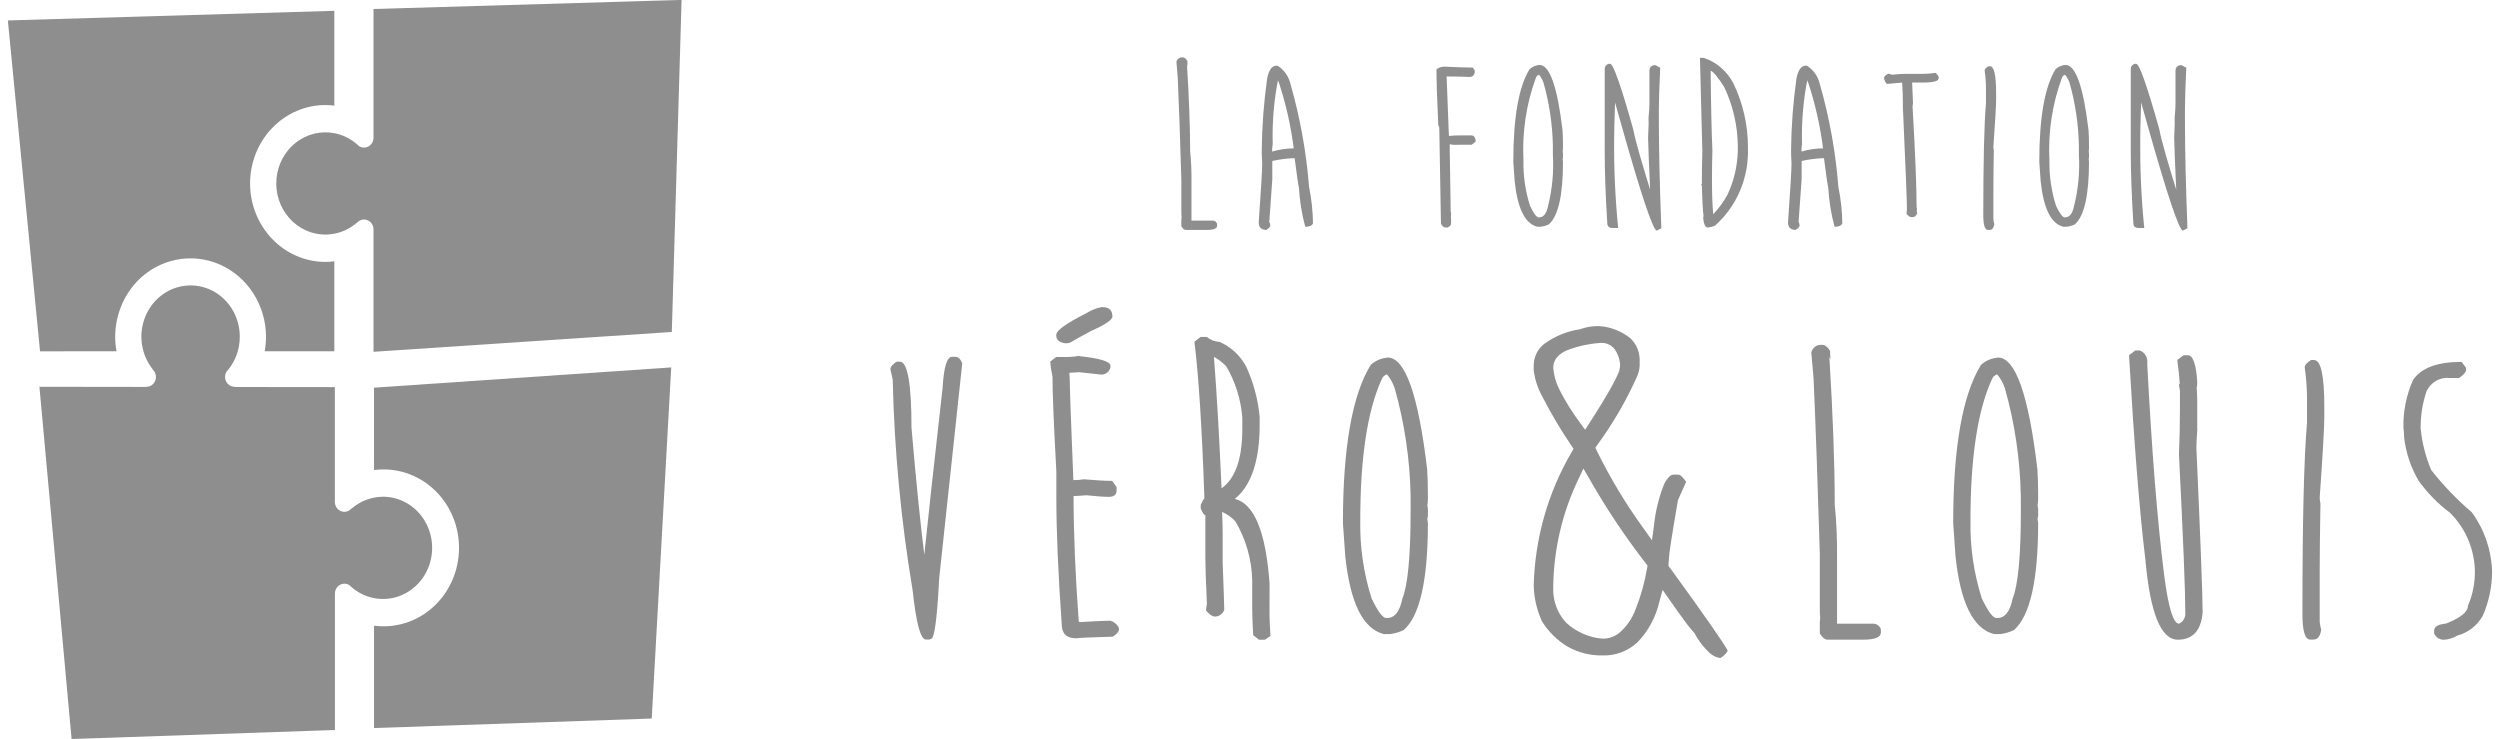 <svg width="159" height="47" viewBox="0 0 159 47" fill="none" xmlns="http://www.w3.org/2000/svg">
<g clip-path="url(#clip0_7778_16357)">
<path d="M60.744 22.694H60.55C60.224 22.694 60.024 23.351 59.95 24.665C59.389 29.637 59.001 33.178 58.785 35.288C58.531 33.255 58.261 30.572 57.971 27.207C57.971 24.402 57.723 23 57.227 23.001H57.032C56.763 23.17 56.629 23.331 56.629 23.483L56.776 24.14C56.879 28.639 57.304 33.123 58.045 37.555C58.266 39.636 58.547 40.676 58.889 40.676H59.122L59.219 40.626C59.429 40.626 59.601 39.343 59.733 36.776L61.198 23.121C61.101 22.833 60.949 22.689 60.745 22.689" fill="#8E8E8E"/>
<path d="M70.624 39.477C70.339 39.477 69.687 39.506 68.669 39.565L68.609 39.527C68.391 36.582 68.281 33.923 68.279 31.549C68.392 31.549 68.665 31.532 69.097 31.499C69.749 31.567 70.222 31.6 70.513 31.6C70.847 31.6 71.015 31.465 71.015 31.194V30.976L70.734 30.583C70.293 30.583 69.691 30.549 68.925 30.482C68.724 30.519 68.52 30.536 68.316 30.533H68.266C68.112 26.78 68.035 24.624 68.034 24.066L68.01 23.71C68.361 23.684 68.568 23.672 68.632 23.672L70.053 23.824C70.186 23.826 70.315 23.78 70.419 23.695C70.524 23.61 70.597 23.49 70.627 23.355V23.267C70.627 22.997 69.983 22.795 68.71 22.658L68.685 22.643L68.627 22.65C68.568 22.643 68.515 22.637 68.452 22.631L68.476 22.665C68.193 22.693 67.974 22.706 67.83 22.706H67.17L66.793 22.999C66.821 23.319 66.869 23.638 66.939 23.951C66.939 24.983 67.02 26.99 67.183 29.972V31.598C67.183 33.759 67.297 36.457 67.525 39.692C67.525 40.295 67.83 40.596 68.441 40.596C68.702 40.561 69.478 40.528 70.774 40.492C71.034 40.323 71.165 40.171 71.165 40.036V39.935C71.11 39.825 71.034 39.727 70.942 39.648C70.849 39.57 70.742 39.512 70.627 39.478" fill="#8E8E8E"/>
<path d="M67.748 21.83H67.833C67.935 21.831 68.036 21.805 68.126 21.755C68.297 21.645 68.725 21.408 69.409 21.043C70.303 20.645 70.75 20.34 70.75 20.128C70.75 19.73 70.539 19.533 70.119 19.533H70.058C69.72 19.597 69.397 19.726 69.105 19.914C67.819 20.558 67.176 21.019 67.176 21.299V21.324C67.176 21.612 67.366 21.781 67.749 21.831" fill="#8E8E8E"/>
<path d="M80.745 37.114C80.508 33.829 79.772 32.034 78.536 31.729C79.588 30.872 80.114 29.3 80.114 27.014V26.509C80.01 25.402 79.721 24.322 79.259 23.319C78.881 22.608 78.282 22.053 77.56 21.743C77.266 21.732 76.983 21.621 76.754 21.428H76.359L75.965 21.732C76.234 23.9 76.446 27.22 76.6 31.692C76.576 31.692 76.499 31.826 76.367 32.102V32.344C76.483 32.622 76.579 32.761 76.661 32.761V35.553C76.661 36.018 76.693 36.963 76.759 38.387L76.698 38.819C76.917 39.081 77.103 39.213 77.258 39.213C77.386 39.215 77.512 39.177 77.619 39.104C77.727 39.031 77.81 38.926 77.859 38.802V38.65C77.859 38.431 77.826 37.483 77.761 35.804V33.873C77.761 33.53 77.748 33.088 77.725 32.56C78.042 32.695 78.328 32.897 78.566 33.153C79.242 34.287 79.614 35.59 79.641 36.925V38.754C79.641 39.094 79.661 39.639 79.702 40.396L80.068 40.687H80.447L80.801 40.447C80.76 39.811 80.74 39.349 80.74 39.062L80.745 37.114ZM77.691 31.055C77.546 27.77 77.384 24.984 77.206 22.695C77.492 22.853 77.754 23.055 77.985 23.292C78.57 24.281 78.921 25.401 79.011 26.558V27.268C79.011 29.174 78.571 30.437 77.691 31.055Z" fill="#8E8E8E"/>
<path d="M88.256 22.744C87.86 22.773 87.484 22.933 87.182 23.203C86.001 25.107 85.41 28.465 85.41 33.276L85.558 35.36C85.867 38.342 86.685 39.997 88.013 40.327H88.407C88.708 40.29 89.001 40.204 89.275 40.072C90.301 39.175 90.814 36.905 90.815 33.263C90.808 33.178 90.795 33.093 90.778 33.01C90.815 32.878 90.827 32.74 90.815 32.603V32.551C90.827 32.415 90.815 32.277 90.778 32.146C90.802 32.011 90.815 31.873 90.815 31.735V31.531C90.815 30.845 90.798 30.278 90.766 29.83C90.203 25.103 89.368 22.74 88.261 22.74M89.715 32.496C89.715 35.351 89.54 37.211 89.19 38.074C89.026 38.895 88.701 39.306 88.213 39.306H88.163C87.943 39.306 87.634 38.891 87.234 38.06C86.726 36.463 86.482 34.788 86.513 33.106C86.513 29.117 86.965 26.128 87.87 24.138C87.898 24.059 87.943 23.988 88.003 23.93C88.062 23.873 88.134 23.832 88.212 23.809C88.426 24.066 88.591 24.363 88.7 24.683C89.325 26.892 89.666 29.178 89.714 31.48L89.715 32.496Z" fill="#8E8E8E"/>
<path d="M106.19 36.094L106.117 35.993V35.869C106.142 35.42 106.192 34.973 106.267 34.531C106.367 33.867 106.515 32.975 106.711 31.855L106.719 31.806L107.239 30.645C107.158 30.518 107.062 30.402 106.953 30.3C106.889 30.234 106.806 30.193 106.716 30.184H106.455C106.346 30.189 106.242 30.236 106.165 30.317C106.011 30.474 105.889 30.663 105.806 30.87C105.485 31.699 105.277 32.571 105.188 33.459L105.065 34.363L104.543 33.623C103.41 32.069 102.412 30.413 101.56 28.675L101.466 28.476L101.59 28.295C102.588 26.933 103.441 25.462 104.134 23.908C104.216 23.706 104.267 23.492 104.283 23.273V23C104.297 22.722 104.251 22.444 104.149 22.186C104.046 21.929 103.889 21.698 103.69 21.512C103.131 21.067 102.46 20.8 101.758 20.744C101.35 20.724 100.941 20.782 100.553 20.918L100.518 20.934L100.482 20.941C99.667 21.061 98.891 21.379 98.216 21.868C98.005 22.03 97.833 22.242 97.716 22.486C97.599 22.731 97.54 23.001 97.543 23.274V23.546C97.62 24.158 97.816 24.747 98.121 25.277C98.667 26.339 99.276 27.365 99.945 28.348L100.074 28.542L99.962 28.746C98.453 31.311 97.619 34.244 97.544 37.251C97.565 38.035 97.744 38.807 98.069 39.516C98.487 40.188 99.055 40.745 99.726 41.14C100.399 41.513 101.152 41.701 101.915 41.685C102.731 41.715 103.527 41.418 104.139 40.856C104.831 40.144 105.316 39.243 105.539 38.257L105.743 37.518L106.176 38.138C106.574 38.711 106.903 39.173 107.165 39.524C107.342 39.768 107.531 40.002 107.731 40.226L107.763 40.257L107.786 40.3C108.029 40.755 108.344 41.165 108.716 41.513C108.91 41.697 109.153 41.816 109.413 41.854C109.589 41.754 109.741 41.614 109.857 41.444L109.866 41.417V41.344C109.694 41.046 109.321 40.481 108.746 39.659C108.124 38.765 107.271 37.574 106.188 36.086M99.244 24.897C98.98 24.428 98.824 23.902 98.788 23.36C98.791 23.11 98.886 22.869 99.055 22.69C99.234 22.504 99.449 22.36 99.686 22.266C100.372 22.009 101.089 21.855 101.817 21.808H101.834H101.851C102.009 21.804 102.165 21.837 102.309 21.904C102.453 21.971 102.58 22.07 102.682 22.195C102.885 22.473 103.008 22.805 103.037 23.153V23.178V23.271C103.024 23.463 102.973 23.649 102.888 23.82C102.802 24.022 102.677 24.266 102.516 24.559C102.195 25.142 101.722 25.921 101.096 26.896L100.814 27.332L100.509 26.915C100.033 26.282 99.609 25.608 99.241 24.901M104.755 36.14C104.602 37.04 104.356 37.92 104.019 38.764C103.797 39.364 103.424 39.891 102.939 40.289C102.653 40.502 102.31 40.616 101.959 40.617H101.934H101.913C101.054 40.55 100.239 40.19 99.596 39.593C99.321 39.295 99.108 38.942 98.968 38.554C98.829 38.167 98.767 37.755 98.786 37.342C98.812 34.934 99.37 32.565 100.415 30.418L100.704 29.799L101.046 30.387C102.128 32.291 103.342 34.112 104.676 35.835L104.783 35.97L104.755 36.14Z" fill="#8E8E8E"/>
<path d="M119.168 39.666H116.836V35.5C116.851 34.359 116.802 33.218 116.689 32.083C116.689 29.551 116.575 26.421 116.347 22.695L116.421 22.849C116.4 22.676 116.391 22.501 116.396 22.327C116.238 22.064 116.072 21.932 115.896 21.932H115.847C115.702 21.92 115.557 21.962 115.438 22.05C115.319 22.139 115.235 22.268 115.199 22.415L115.346 24.13C115.476 27.086 115.607 30.792 115.741 35.246V38.968L115.764 39.312C115.736 39.513 115.728 39.717 115.741 39.92V40.29C115.902 40.553 116.07 40.683 116.241 40.683H118.488C119.245 40.683 119.624 40.531 119.624 40.227V40.024C119.591 39.925 119.531 39.838 119.45 39.775C119.37 39.711 119.273 39.674 119.172 39.667" fill="#8E8E8E"/>
<path d="M127.068 22.744C126.672 22.773 126.295 22.934 125.993 23.203C124.813 25.107 124.223 28.465 124.223 33.276L124.369 35.36C124.679 38.342 125.497 39.997 126.824 40.327H127.219C127.519 40.29 127.812 40.204 128.087 40.072C129.113 39.175 129.626 36.905 129.626 33.263C129.619 33.178 129.607 33.093 129.589 33.01C129.626 32.878 129.639 32.74 129.626 32.603V32.551C129.639 32.415 129.626 32.277 129.589 32.146C129.614 32.011 129.627 31.873 129.626 31.735V31.531C129.626 30.845 129.61 30.278 129.577 29.83C129.016 25.103 128.181 22.74 127.073 22.74M128.527 32.496C128.527 35.351 128.352 37.211 128.002 38.074C127.838 38.895 127.512 39.306 127.025 39.306H126.971C126.751 39.306 126.442 38.891 126.043 38.06C125.535 36.463 125.291 34.788 125.322 33.106C125.322 29.117 125.774 26.128 126.678 24.138C126.706 24.059 126.751 23.988 126.811 23.93C126.87 23.873 126.942 23.832 127.02 23.809C127.234 24.066 127.399 24.363 127.508 24.683C128.134 26.892 128.475 29.178 128.522 31.48L128.527 32.496Z" fill="#8E8E8E"/>
<path d="M139.693 28.334C139.693 28.166 139.714 27.792 139.756 27.216L139.723 27.254L139.744 27.127V25.49C139.744 25.253 139.732 24.965 139.708 24.626C139.732 24.626 139.744 24.507 139.744 24.269C139.671 23.153 139.471 22.594 139.144 22.593H138.877L138.473 22.897C138.555 23.473 138.608 23.969 138.631 24.385L138.582 24.498L138.644 24.842V26.049C138.644 26.962 138.623 27.91 138.582 28.893C138.852 34.27 138.986 37.624 138.986 38.953C139 39.101 138.969 39.25 138.897 39.378C138.824 39.506 138.714 39.607 138.582 39.665C138.214 39.665 137.897 38.606 137.63 36.49C137.209 33.136 136.855 28.706 136.567 23.202V22.948C136.559 22.802 136.51 22.662 136.426 22.545C136.342 22.428 136.226 22.34 136.094 22.291H135.801L135.406 22.596C135.74 28.345 136.087 32.672 136.445 35.578C136.746 38.983 137.434 40.685 138.51 40.685C139.453 40.685 139.98 40.114 140.088 38.971C140.088 37.914 139.956 34.437 139.693 28.542V28.334Z" fill="#8E8E8E"/>
<path d="M147.178 22.896H146.983C146.714 23.068 146.58 23.225 146.58 23.367C146.682 24.069 146.731 24.779 146.726 25.49V26.901C146.531 29.119 146.434 33.17 146.434 39.054C146.434 40.137 146.6 40.678 146.934 40.678H147.13C147.398 40.678 147.565 40.47 147.629 40.057C147.587 39.895 147.554 39.73 147.533 39.564V36.266C147.533 35.223 147.549 33.808 147.581 32.022C147.551 31.902 147.535 31.779 147.533 31.654C147.728 28.893 147.826 27.179 147.826 26.511V25.848C147.826 23.885 147.61 22.902 147.178 22.901" fill="#8E8E8E"/>
<path d="M157.216 32.591C156.27 31.784 155.403 30.882 154.627 29.898C154.271 29.059 154.044 28.167 153.954 27.255C153.943 26.442 154.072 25.634 154.334 24.867C154.468 24.591 154.681 24.364 154.943 24.216C155.205 24.069 155.504 24.008 155.8 24.041H156.398C156.691 23.829 156.837 23.663 156.837 23.549V23.384L156.558 23.016C155.01 23.016 153.98 23.401 153.467 24.172C153.048 25.114 152.839 26.144 152.857 27.182C152.885 27.406 152.902 27.631 152.905 27.856C153.023 28.826 153.339 29.757 153.833 30.588C154.391 31.361 155.058 32.043 155.812 32.608C156.771 33.545 157.341 34.835 157.4 36.203C157.428 37.003 157.277 37.8 156.96 38.529C156.96 38.918 156.495 39.295 155.567 39.658C155.063 39.71 154.81 39.858 154.81 40.103V40.282C154.865 40.41 154.956 40.518 155.072 40.591C155.187 40.663 155.322 40.697 155.457 40.687C155.75 40.667 156.034 40.576 156.287 40.42C156.621 40.333 156.935 40.178 157.212 39.965C157.489 39.751 157.722 39.482 157.899 39.175C158.291 38.286 158.495 37.32 158.498 36.342C158.455 34.984 158.006 33.675 157.215 32.595" fill="#8E8E8E"/>
<path d="M75.199 3.65H75.227C75.332 3.65 75.43 3.727 75.52 3.88C75.52 4.103 75.53 4.215 75.549 4.215L75.491 4.096C75.625 6.277 75.692 8.108 75.692 9.59C75.758 10.255 75.787 10.923 75.778 11.591V14.029H77.143C77.202 14.033 77.259 14.055 77.306 14.092C77.353 14.129 77.388 14.18 77.408 14.238V14.357C77.408 14.536 77.186 14.625 76.743 14.625H75.427C75.327 14.625 75.229 14.548 75.134 14.395V14.179C75.125 14.06 75.13 13.94 75.149 13.822L75.134 13.62V11.442C75.058 8.834 74.981 6.666 74.905 4.936L74.82 3.93C74.841 3.844 74.891 3.769 74.96 3.718C75.03 3.666 75.114 3.642 75.199 3.65Z" fill="#8E8E8E"/>
<path d="M81.18 4.178H81.252C81.456 4.304 81.634 4.472 81.775 4.671C81.916 4.87 82.017 5.097 82.073 5.337C82.686 7.474 83.083 9.672 83.257 11.895C83.413 12.653 83.496 13.425 83.507 14.2C83.449 14.349 83.285 14.423 83.014 14.423C82.794 13.61 82.659 12.775 82.613 11.932C82.57 11.778 82.48 11.156 82.341 10.066L82.277 10.059C81.82 10.079 81.366 10.139 80.919 10.237V11.396L80.726 14.117C80.769 14.183 80.792 14.26 80.791 14.34C80.791 14.422 80.707 14.518 80.541 14.622C80.217 14.622 80.055 14.461 80.055 14.139C80.203 12.048 80.277 10.793 80.276 10.377C80.257 10.103 80.247 9.826 80.247 9.544C80.264 8.021 80.379 6.501 80.591 4.994C80.698 4.45 80.894 4.178 81.18 4.178ZM81.308 4.944C81.026 6.334 80.904 7.754 80.945 9.174C80.91 9.363 80.9 9.557 80.916 9.749V9.637C81.365 9.505 81.83 9.438 82.296 9.437V9.548C82.119 8.099 81.802 6.671 81.35 5.288C81.233 5.018 81.219 4.904 81.308 4.944Z" fill="#8E8E8E"/>
<path d="M91.856 4.238C92.633 4.278 93.238 4.297 93.671 4.297L93.799 4.499C93.799 4.761 93.68 4.893 93.442 4.893C92.951 4.873 92.473 4.863 92.005 4.863L92.141 8.432V8.454L92.156 8.648C92.386 8.62 92.617 8.608 92.849 8.611H93.593C93.734 8.611 93.829 8.738 93.864 8.99L93.607 9.205H92.739C92.559 9.221 92.379 9.211 92.202 9.175V9.504C92.202 9.791 92.221 10.981 92.26 13.072V13.392L92.288 13.571C92.288 13.695 92.283 13.757 92.275 13.757L92.288 13.898V14.232C92.288 14.314 92.216 14.39 92.073 14.47H91.939C91.833 14.47 91.735 14.394 91.645 14.239L91.538 8.105L91.417 7.809L91.474 7.927C91.398 6.356 91.36 5.184 91.359 4.411C91.503 4.3 91.677 4.239 91.856 4.238Z" fill="#8E8E8E"/>
<path d="M97.911 4.129C98.56 4.129 99.048 5.512 99.377 8.278C99.396 8.541 99.406 8.873 99.406 9.274V9.393C99.406 9.473 99.399 9.553 99.385 9.632C99.406 9.709 99.413 9.789 99.406 9.869V9.899C99.412 9.979 99.406 10.059 99.385 10.137C99.395 10.186 99.402 10.235 99.406 10.285C99.406 12.417 99.106 13.746 98.505 14.271C98.344 14.348 98.173 14.397 97.997 14.419H97.769C96.991 14.226 96.512 13.257 96.332 11.512L96.246 10.293C96.246 7.478 96.591 5.513 97.282 4.397C97.459 4.24 97.679 4.146 97.911 4.129ZM96.89 10.197C96.872 11.181 97.014 12.162 97.312 13.096C97.545 13.582 97.725 13.825 97.854 13.825H97.883C98.168 13.825 98.359 13.584 98.456 13.104C98.724 12.039 98.827 10.938 98.763 9.839V9.244C98.734 7.897 98.535 6.559 98.169 5.266C98.105 5.078 98.008 4.904 97.883 4.753C97.838 4.767 97.796 4.791 97.761 4.825C97.726 4.859 97.699 4.9 97.683 4.947C97.07 6.619 96.801 8.406 96.892 10.193L96.89 10.197Z" fill="#8E8E8E"/>
<path d="M102.404 4.058C102.605 4.058 103.096 5.451 103.877 8.236C103.987 8.871 104.434 10.435 105.219 12.928H104.982V12.823C104.873 10.415 104.818 9.061 104.818 8.763C104.818 8.675 104.83 8.374 104.854 7.86C104.849 7.806 104.846 7.687 104.846 7.504C104.885 7.112 104.905 6.802 104.904 6.574V4.456C104.928 4.248 105.057 4.144 105.289 4.144L105.591 4.308C105.533 5.482 105.504 6.352 105.504 6.917V7.758C105.504 9.483 105.556 11.736 105.662 14.517L105.375 14.665C105.136 14.665 104.386 12.43 103.124 7.959L102.373 5.297L102.637 5.743L102.658 5.312C102.692 5.723 102.709 6.052 102.709 6.297L102.717 6.55C102.678 7.651 102.659 8.421 102.659 8.862C102.643 10.744 102.729 12.626 102.916 14.499H102.559C102.335 14.499 102.223 14.395 102.223 14.187C102.113 12.457 102.059 10.908 102.059 9.539V4.379C102.059 4.334 102.069 4.289 102.087 4.248C102.105 4.207 102.132 4.17 102.164 4.14C102.196 4.11 102.235 4.087 102.276 4.073C102.317 4.059 102.361 4.054 102.404 4.058Z" fill="#8E8E8E"/>
<path d="M108.117 3.68H108.359C109.163 3.945 109.836 4.523 110.239 5.293C110.846 6.544 111.164 7.925 111.17 9.326V9.475C111.193 10.401 111.015 11.321 110.65 12.167C110.285 13.012 109.742 13.762 109.062 14.36C108.919 14.416 108.77 14.453 108.618 14.471C108.456 14.471 108.356 14.255 108.318 13.824L108.347 13.765C108.294 13.327 108.256 12.64 108.233 11.704H108.183L108.239 11.823V11.763C108.239 10.98 108.249 10.267 108.269 9.623L108.117 3.68ZM108.796 4.501V4.308C108.815 6.543 108.853 8.308 108.909 9.601C108.892 10.132 108.882 10.677 108.882 11.237V11.594C108.882 12.342 108.908 13.019 108.961 13.624C109.319 13.251 109.627 12.828 109.875 12.368C110.282 11.496 110.503 10.544 110.525 9.576V9.278C110.509 7.977 110.213 6.696 109.657 5.531C109.256 4.902 108.969 4.557 108.797 4.498L108.796 4.501Z" fill="#8E8E8E"/>
<path d="M114.845 4.178H114.917C115.121 4.304 115.299 4.472 115.44 4.671C115.581 4.87 115.682 5.097 115.738 5.337C116.351 7.474 116.748 9.672 116.922 11.895C117.078 12.653 117.161 13.425 117.172 14.2C117.114 14.349 116.95 14.423 116.679 14.423C116.458 13.61 116.324 12.775 116.278 11.932C116.235 11.778 116.144 11.156 116.006 10.066L115.941 10.059C115.484 10.08 115.031 10.139 114.584 10.237V11.396L114.39 14.117C114.434 14.183 114.456 14.26 114.455 14.34C114.455 14.422 114.371 14.518 114.205 14.622C113.881 14.622 113.719 14.461 113.719 14.139C113.867 12.048 113.941 10.793 113.941 10.377C113.921 10.103 113.912 9.826 113.912 9.544C113.928 8.021 114.043 6.501 114.255 4.994C114.363 4.45 114.559 4.178 114.845 4.178ZM114.973 4.944C114.691 6.334 114.569 7.754 114.61 9.174C114.574 9.363 114.565 9.556 114.58 9.749V9.637C115.03 9.505 115.494 9.438 115.961 9.437V9.548C115.783 8.099 115.466 6.671 115.014 5.288C114.898 5.018 114.883 4.904 114.973 4.944Z" fill="#8E8E8E"/>
<path d="M123.112 4.633L123.298 4.855V4.974C123.298 5.158 122.971 5.25 122.318 5.25H121.518C121.575 5.25 121.606 5.242 121.611 5.227L121.668 6.572C121.649 6.696 121.639 6.764 121.639 6.774C121.811 9.773 121.897 11.911 121.896 13.19C121.918 13.237 121.928 13.288 121.925 13.34C121.906 13.369 121.896 13.379 121.896 13.369L121.933 13.57C121.866 13.729 121.775 13.808 121.66 13.808H121.547C121.468 13.808 121.368 13.739 121.253 13.599C121.257 13.487 121.266 13.376 121.282 13.265C121.282 12.844 121.197 10.705 121.025 6.848C121.025 6.224 121.009 5.678 120.975 5.213L121.04 5.25H121.011L120.01 5.338C119.904 5.238 119.837 5.1 119.824 4.951C119.824 4.869 119.914 4.778 120.096 4.684C120.263 4.729 120.343 4.751 120.338 4.751C120.706 4.716 120.966 4.699 121.117 4.699H122.29C122.565 4.696 122.84 4.674 123.112 4.633Z" fill="#8E8E8E"/>
<path d="M126.459 4.215H126.573C126.826 4.215 126.952 4.79 126.953 5.939V6.325C126.953 6.717 126.895 7.721 126.78 9.337C126.781 9.409 126.79 9.482 126.808 9.552C126.789 10.599 126.78 11.426 126.78 12.036V13.969C126.792 14.067 126.812 14.164 126.837 14.259C126.799 14.505 126.701 14.623 126.544 14.623H126.429C126.234 14.623 126.137 14.306 126.137 13.671C126.137 10.226 126.194 7.855 126.308 6.556V5.731C126.311 5.315 126.283 4.9 126.223 4.489C126.222 4.406 126.301 4.314 126.459 4.215Z" fill="#8E8E8E"/>
<path d="M131.365 4.129C132.014 4.129 132.502 5.512 132.831 8.278C132.85 8.541 132.86 8.873 132.86 9.274V9.393C132.86 9.473 132.853 9.553 132.839 9.632C132.86 9.709 132.867 9.789 132.86 9.869V9.899C132.867 9.979 132.86 10.059 132.839 10.137C132.849 10.186 132.856 10.235 132.86 10.285C132.86 12.417 132.56 13.746 131.959 14.271C131.798 14.347 131.627 14.397 131.451 14.419H131.222C130.445 14.226 129.966 13.257 129.785 11.512L129.699 10.293C129.699 7.478 130.045 5.513 130.736 4.397C130.913 4.24 131.133 4.146 131.365 4.129ZM130.344 10.197C130.326 11.181 130.468 12.162 130.766 13.096C131 13.582 131.181 13.825 131.31 13.825H131.337C131.624 13.825 131.815 13.584 131.909 13.104C132.179 12.04 132.282 10.938 132.217 9.839V9.244C132.189 7.897 131.99 6.559 131.625 5.266C131.561 5.078 131.464 4.904 131.338 4.753C131.293 4.767 131.251 4.791 131.216 4.825C131.181 4.859 131.155 4.9 131.139 4.947C130.524 6.619 130.253 8.406 130.343 10.193L130.344 10.197Z" fill="#8E8E8E"/>
<path d="M135.863 4.058C136.064 4.058 136.555 5.451 137.336 8.236C137.445 8.871 137.893 10.435 138.677 12.928H138.441V12.823C138.331 10.415 138.277 9.061 138.277 8.764C138.277 8.675 138.29 8.372 138.313 7.86C138.308 7.806 138.307 7.687 138.307 7.504C138.344 7.112 138.363 6.802 138.363 6.574V4.456C138.387 4.248 138.516 4.144 138.749 4.144L139.048 4.308C138.993 5.482 138.964 6.352 138.963 6.918V7.758C138.963 9.483 139.016 11.736 139.121 14.517L138.835 14.665C138.596 14.665 137.846 12.43 136.583 7.959L135.832 5.297L136.097 5.743L136.118 5.312C136.151 5.723 136.168 6.052 136.167 6.298L136.175 6.55C136.137 7.651 136.118 8.421 136.118 8.862C136.102 10.745 136.187 12.626 136.375 14.499H136.017C135.793 14.499 135.681 14.395 135.681 14.187C135.572 12.457 135.517 10.908 135.516 9.54V4.379C135.516 4.334 135.526 4.289 135.544 4.248C135.563 4.207 135.589 4.17 135.622 4.14C135.654 4.109 135.692 4.087 135.734 4.073C135.776 4.059 135.819 4.054 135.863 4.058Z" fill="#8E8E8E"/>
<path d="M7.412 22.342C7.355 22.036 7.326 21.726 7.326 21.414C7.331 20.091 7.836 18.823 8.73 17.883C9.402 17.188 10.257 16.716 11.186 16.526C12.116 16.335 13.079 16.435 13.954 16.812C14.829 17.19 15.577 17.828 16.105 18.647C16.632 19.465 16.915 20.428 16.919 21.414C16.918 21.726 16.889 22.036 16.832 22.342H21.263V16.618C21.076 16.643 20.888 16.656 20.699 16.658C20.07 16.658 19.446 16.529 18.864 16.278C18.283 16.027 17.755 15.66 17.309 15.197C16.864 14.733 16.511 14.183 16.27 13.578C16.029 12.973 15.905 12.324 15.905 11.669C15.905 11.014 16.029 10.365 16.27 9.76C16.511 9.155 16.864 8.605 17.309 8.142C17.755 7.678 18.283 7.311 18.864 7.06C19.446 6.809 20.07 6.68 20.699 6.68C20.888 6.682 21.076 6.695 21.263 6.72V0.688L0.5 1.3L2.325 20.067L2.545 22.343L7.412 22.342Z" fill="#8E8E8E"/>
<path d="M23.788 29.895C23.975 29.87 24.164 29.857 24.352 29.856C25.01 29.849 25.662 29.983 26.267 30.25C26.872 30.516 27.419 30.909 27.872 31.405C28.325 31.9 28.676 32.487 28.902 33.13C29.128 33.772 29.224 34.456 29.186 35.139C29.147 35.822 28.974 36.489 28.676 37.099C28.379 37.709 27.965 38.25 27.459 38.686C26.952 39.122 26.365 39.446 25.734 39.636C25.102 39.827 24.44 39.88 23.788 39.792V46.303L27.813 46.166L41.45 45.699L42.69 23.367L23.785 24.656L23.788 29.895Z" fill="#8E8E8E"/>
<path d="M43.313 0H43.281H43.224L41.762 0.042L25.339 0.526L25.091 0.534L24.947 0.538L24.049 0.566H23.986L23.79 0.571H23.756V8.759C23.756 8.842 23.74 8.924 23.709 9C23.679 9.076 23.634 9.146 23.578 9.204C23.522 9.262 23.455 9.309 23.382 9.34C23.308 9.372 23.23 9.388 23.151 9.388C23.034 9.387 22.921 9.352 22.824 9.286L22.761 9.228L22.728 9.196C22.313 8.826 21.81 8.576 21.272 8.472C20.844 8.389 20.405 8.399 19.981 8.502C19.558 8.606 19.16 8.8 18.812 9.073C18.465 9.345 18.177 9.691 17.965 10.086C17.753 10.482 17.623 10.919 17.584 11.37C17.544 11.82 17.595 12.275 17.733 12.704C17.872 13.133 18.095 13.527 18.388 13.861C18.681 14.196 19.039 14.462 19.437 14.645C19.835 14.827 20.265 14.921 20.7 14.92C20.892 14.919 21.083 14.9 21.272 14.863C21.783 14.763 22.262 14.531 22.666 14.189V14.196L22.761 14.114C22.869 14.015 23.007 13.961 23.151 13.96C23.311 13.96 23.465 14.026 23.578 14.144C23.692 14.262 23.756 14.422 23.756 14.589V22.376L23.825 22.371L23.884 22.366L25.342 22.269L42.627 21.119L42.697 21.114H42.702L42.729 21.109V21.006L42.758 20.067L43.3 1.647L43.345 0.123V0.071V0.036V0H43.313Z" fill="#8E8E8E"/>
<path d="M24.355 31.592C23.639 31.597 22.946 31.854 22.39 32.322V32.316L22.296 32.398C22.187 32.498 22.046 32.553 21.901 32.553C21.741 32.553 21.587 32.486 21.474 32.368C21.361 32.25 21.297 32.09 21.297 31.923V24.62H21.184L15.764 24.614H15.58H14.92V24.598H14.889C14.735 24.59 14.588 24.521 14.481 24.405C14.374 24.289 14.314 24.134 14.314 23.973C14.314 23.851 14.348 23.733 14.413 23.632L14.472 23.563L14.499 23.533C14.984 22.946 15.251 22.197 15.25 21.422C15.252 20.9 15.133 20.385 14.904 19.921C14.675 19.456 14.342 19.056 13.933 18.754C13.524 18.451 13.051 18.256 12.554 18.184C12.057 18.111 11.551 18.165 11.078 18.339C10.605 18.513 10.179 18.803 9.836 19.184C9.493 19.566 9.244 20.027 9.109 20.53C8.973 21.033 8.956 21.562 9.058 22.073C9.161 22.584 9.38 23.062 9.697 23.467H9.692L9.771 23.567C9.844 23.656 9.893 23.764 9.91 23.88C9.927 23.996 9.913 24.115 9.868 24.223C9.824 24.33 9.751 24.423 9.658 24.489C9.565 24.556 9.456 24.594 9.343 24.598H9.314V24.607H8.457L4.103 24.601H2.64H2.508L2.514 24.677L2.52 24.739L2.659 26.251L4.477 46.168L4.544 46.892L4.55 46.962V46.998H4.66L19.717 46.482L19.988 46.473L20.13 46.468L21.007 46.438H21.07L21.267 46.431H21.301V37.751C21.3 37.669 21.316 37.587 21.346 37.51C21.377 37.434 21.421 37.364 21.477 37.306C21.534 37.248 21.6 37.201 21.674 37.17C21.747 37.138 21.826 37.122 21.905 37.122C22.022 37.122 22.136 37.158 22.233 37.225L22.298 37.287L22.328 37.314C22.711 37.655 23.167 37.895 23.658 38.012C24.149 38.13 24.66 38.122 25.147 37.99C25.635 37.858 26.084 37.605 26.457 37.253C26.831 36.901 27.117 36.461 27.291 35.969C27.465 35.477 27.523 34.949 27.459 34.429C27.395 33.909 27.21 33.413 26.922 32.983C26.634 32.553 26.25 32.202 25.804 31.96C25.357 31.717 24.86 31.591 24.357 31.591" fill="#8E8E8E"/>
</g>
<defs>
<clipPath id="clip0_7778_16357">
<rect width="158" height="47" fill="white" transform="translate(0.5)"/>
</clipPath>
</defs>
</svg>
